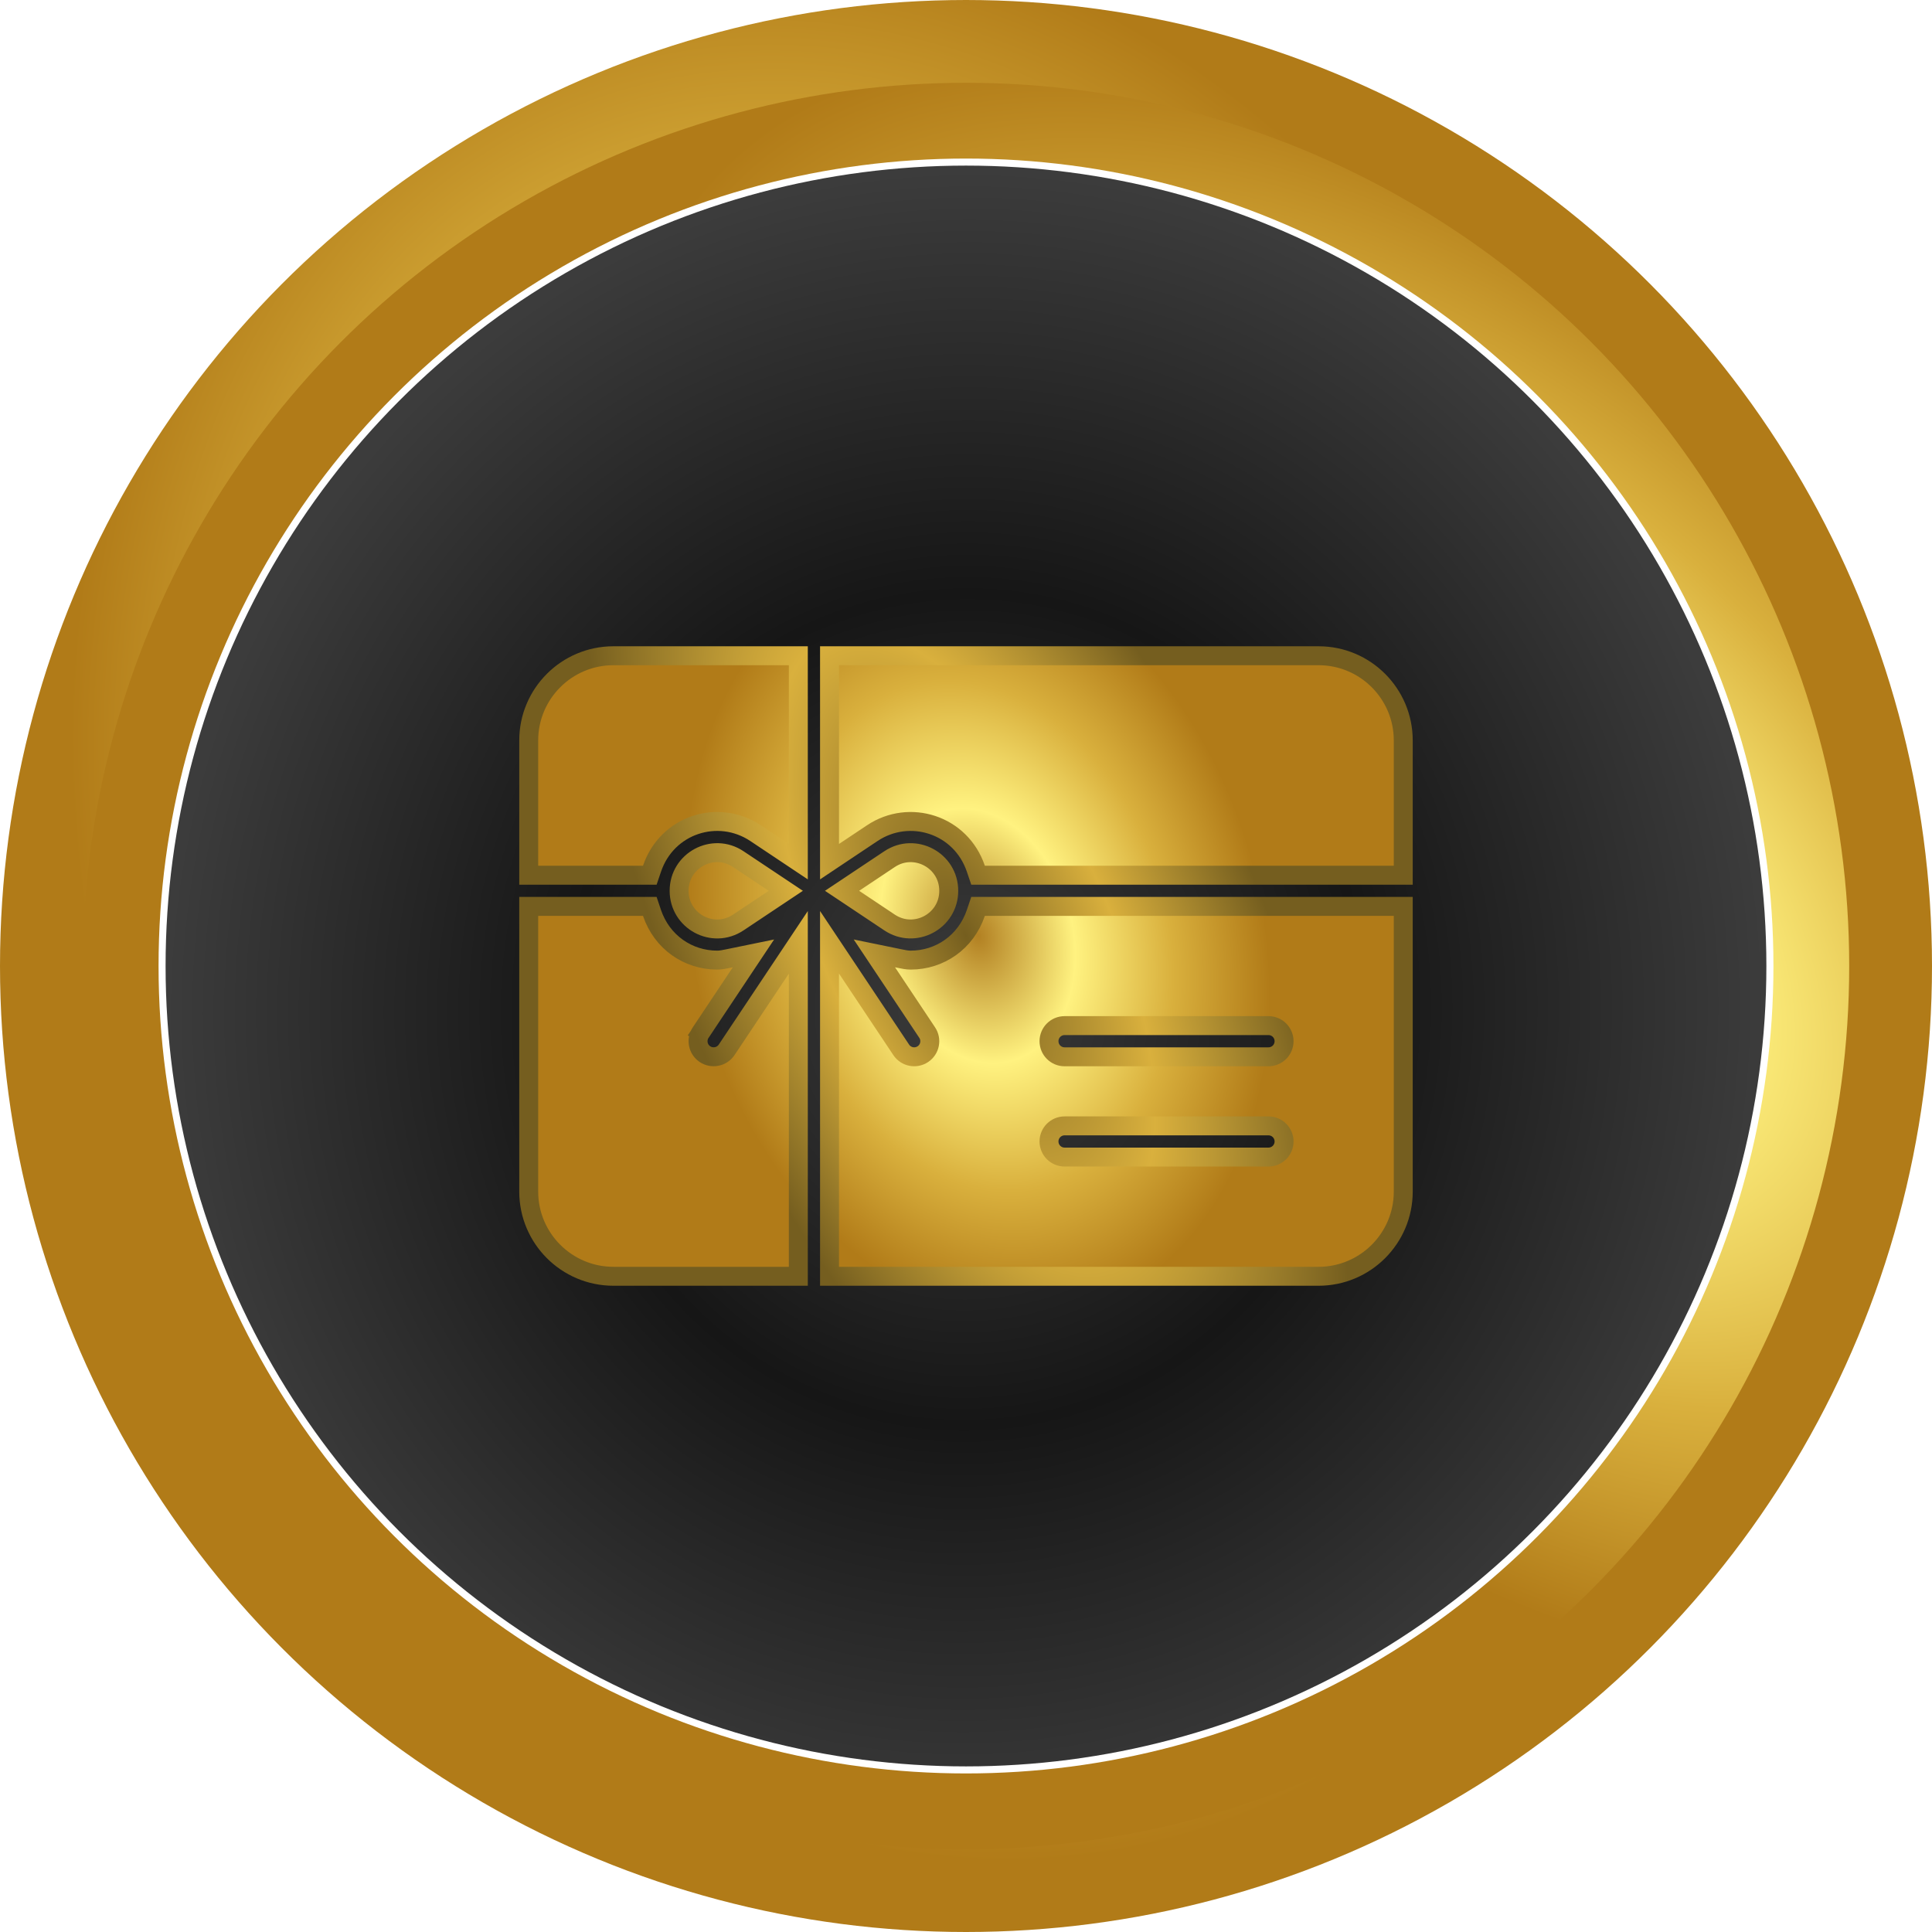 <svg width="102" height="102" viewBox="0 0 102 102" fill="none" xmlns="http://www.w3.org/2000/svg">
<circle cx="50.999" cy="51" r="42.257" fill="url(#paint0_angular_3372_4559)"/>
<path d="M51.994 47.853H51.636L51.521 48.194C50.995 49.751 49.607 50.689 48.079 50.689C47.89 50.689 47.705 50.651 47.46 50.6C47.426 50.593 47.39 50.585 47.354 50.578L46.163 50.334L46.837 51.345L48.95 54.514L48.95 54.514C49.202 54.892 49.101 55.402 48.722 55.655C48.336 55.91 47.828 55.8 47.58 55.427L47.58 55.427L44.711 51.123L43.795 49.749V51.401V66.881V67.381H44.295H69.615C72.081 67.381 74.085 65.376 74.085 62.911V48.353V47.853H73.585H51.994ZM46.966 45.357L46.966 45.357L45.08 46.614L44.456 47.03L45.08 47.446L46.966 48.704L46.966 48.704C48.302 49.594 50.089 48.637 50.089 47.032C50.089 45.419 48.297 44.469 46.966 45.357ZM27.914 45.707V46.207H28.414H33.948H34.307L34.422 45.867C35.21 43.532 37.914 42.67 39.891 43.986L41.37 44.973L42.148 45.492V44.557V35.12V34.62H41.648H32.384C29.919 34.62 27.914 36.624 27.914 39.09V45.707ZM44.295 34.62H43.795V35.12V44.557V45.492L44.572 44.973L46.052 43.986L46.052 43.986C48.008 42.679 50.728 43.516 51.521 45.867L51.636 46.207H51.995H73.585H74.085V45.707V39.09C74.085 36.624 72.081 34.62 69.615 34.62H44.295ZM38.977 45.357L38.977 45.357C37.638 44.464 35.854 45.428 35.854 47.029C35.854 48.632 37.634 49.598 38.977 48.704L38.977 48.704L40.863 47.446L41.487 47.03L40.863 46.614L38.977 45.357ZM36.993 54.514L36.589 54.245L36.993 54.514L39.105 51.345L39.779 50.334L38.589 50.578C38.552 50.585 38.517 50.593 38.482 50.6C38.237 50.651 38.052 50.689 37.864 50.689C36.331 50.689 34.945 49.747 34.421 48.194L34.306 47.853H33.947H28.414H27.914V48.353V62.911C27.914 65.376 29.919 67.381 32.384 67.381H41.648H42.148V66.881V51.401V49.75L41.232 51.124L38.363 55.426C38.363 55.426 38.363 55.426 38.363 55.426C38.112 55.802 37.601 55.905 37.22 55.655C36.842 55.402 36.74 54.892 36.993 54.514ZM66.969 61.087H56.205C55.75 61.087 55.382 60.719 55.382 60.264C55.382 59.809 55.75 59.441 56.205 59.441H66.969C67.424 59.441 67.792 59.809 67.792 60.264C67.792 60.719 67.424 61.087 66.969 61.087ZM66.969 55.794H56.205C55.75 55.794 55.382 55.426 55.382 54.97C55.382 54.515 55.75 54.147 56.205 54.147H66.969C67.424 54.147 67.792 54.515 67.792 54.97C67.792 55.426 67.424 55.794 66.969 55.794Z" fill="url(#paint1_angular_3372_4559)" stroke="url(#paint2_angular_3372_4559)"/>
<circle cx="51" cy="51" r="48" stroke="url(#paint3_angular_3372_4559)" stroke-width="6"/>
<circle cx="51" cy="51" r="44.629" stroke="url(#paint4_angular_3372_4559)" stroke-width="4"/>
<defs>
<radialGradient id="paint0_angular_3372_4559" cx="0" cy="0" r="1" gradientUnits="userSpaceOnUse" gradientTransform="translate(50.999 53.311) rotate(-174.644) scale(42.442 44.608)">
<stop stop-color="#3C3C3C"/>
<stop offset="0.495" stop-color="#161616"/>
<stop offset="1" stop-color="#3C3C3C"/>
</radialGradient>
<radialGradient id="paint1_angular_3372_4559" cx="0" cy="0" r="1" gradientUnits="userSpaceOnUse" gradientTransform="translate(51.626 49.408) rotate(-15.019) scale(15.03 20.463)">
<stop stop-color="#B28022"/>
<stop offset="0.333" stop-color="#FFF280"/>
<stop offset="0.667" stop-color="#D9B03D"/>
<stop offset="1" stop-color="#B17B18"/>
</radialGradient>
<radialGradient id="paint2_angular_3372_4559" cx="0" cy="0" r="1" gradientUnits="userSpaceOnUse" gradientTransform="translate(50.999 49.408) rotate(155.291) scale(15.193 35.227)">
<stop stop-color="#755E1F"/>
<stop offset="0.495" stop-color="#D9B03D"/>
<stop offset="1" stop-color="#755E1F"/>
</radialGradient>
<radialGradient id="paint3_angular_3372_4559" cx="0" cy="0" r="1" gradientUnits="userSpaceOnUse" gradientTransform="translate(46.534 47.029) rotate(-19.447) scale(40.998 52.211)">
<stop stop-color="#B28022"/>
<stop offset="0.333" stop-color="#FFF280"/>
<stop offset="0.667" stop-color="#D9B03D"/>
<stop offset="1" stop-color="#B17B18"/>
</radialGradient>
<radialGradient id="paint4_angular_3372_4559" cx="0" cy="0" r="1" gradientUnits="userSpaceOnUse" gradientTransform="translate(76.5 45.9) rotate(133.091) scale(30.928 53.168)">
<stop stop-color="#B28022"/>
<stop offset="0.333" stop-color="#FFF280"/>
<stop offset="0.667" stop-color="#D9B03D"/>
<stop offset="1" stop-color="#B17B18"/>
</radialGradient>
</defs>
</svg>
